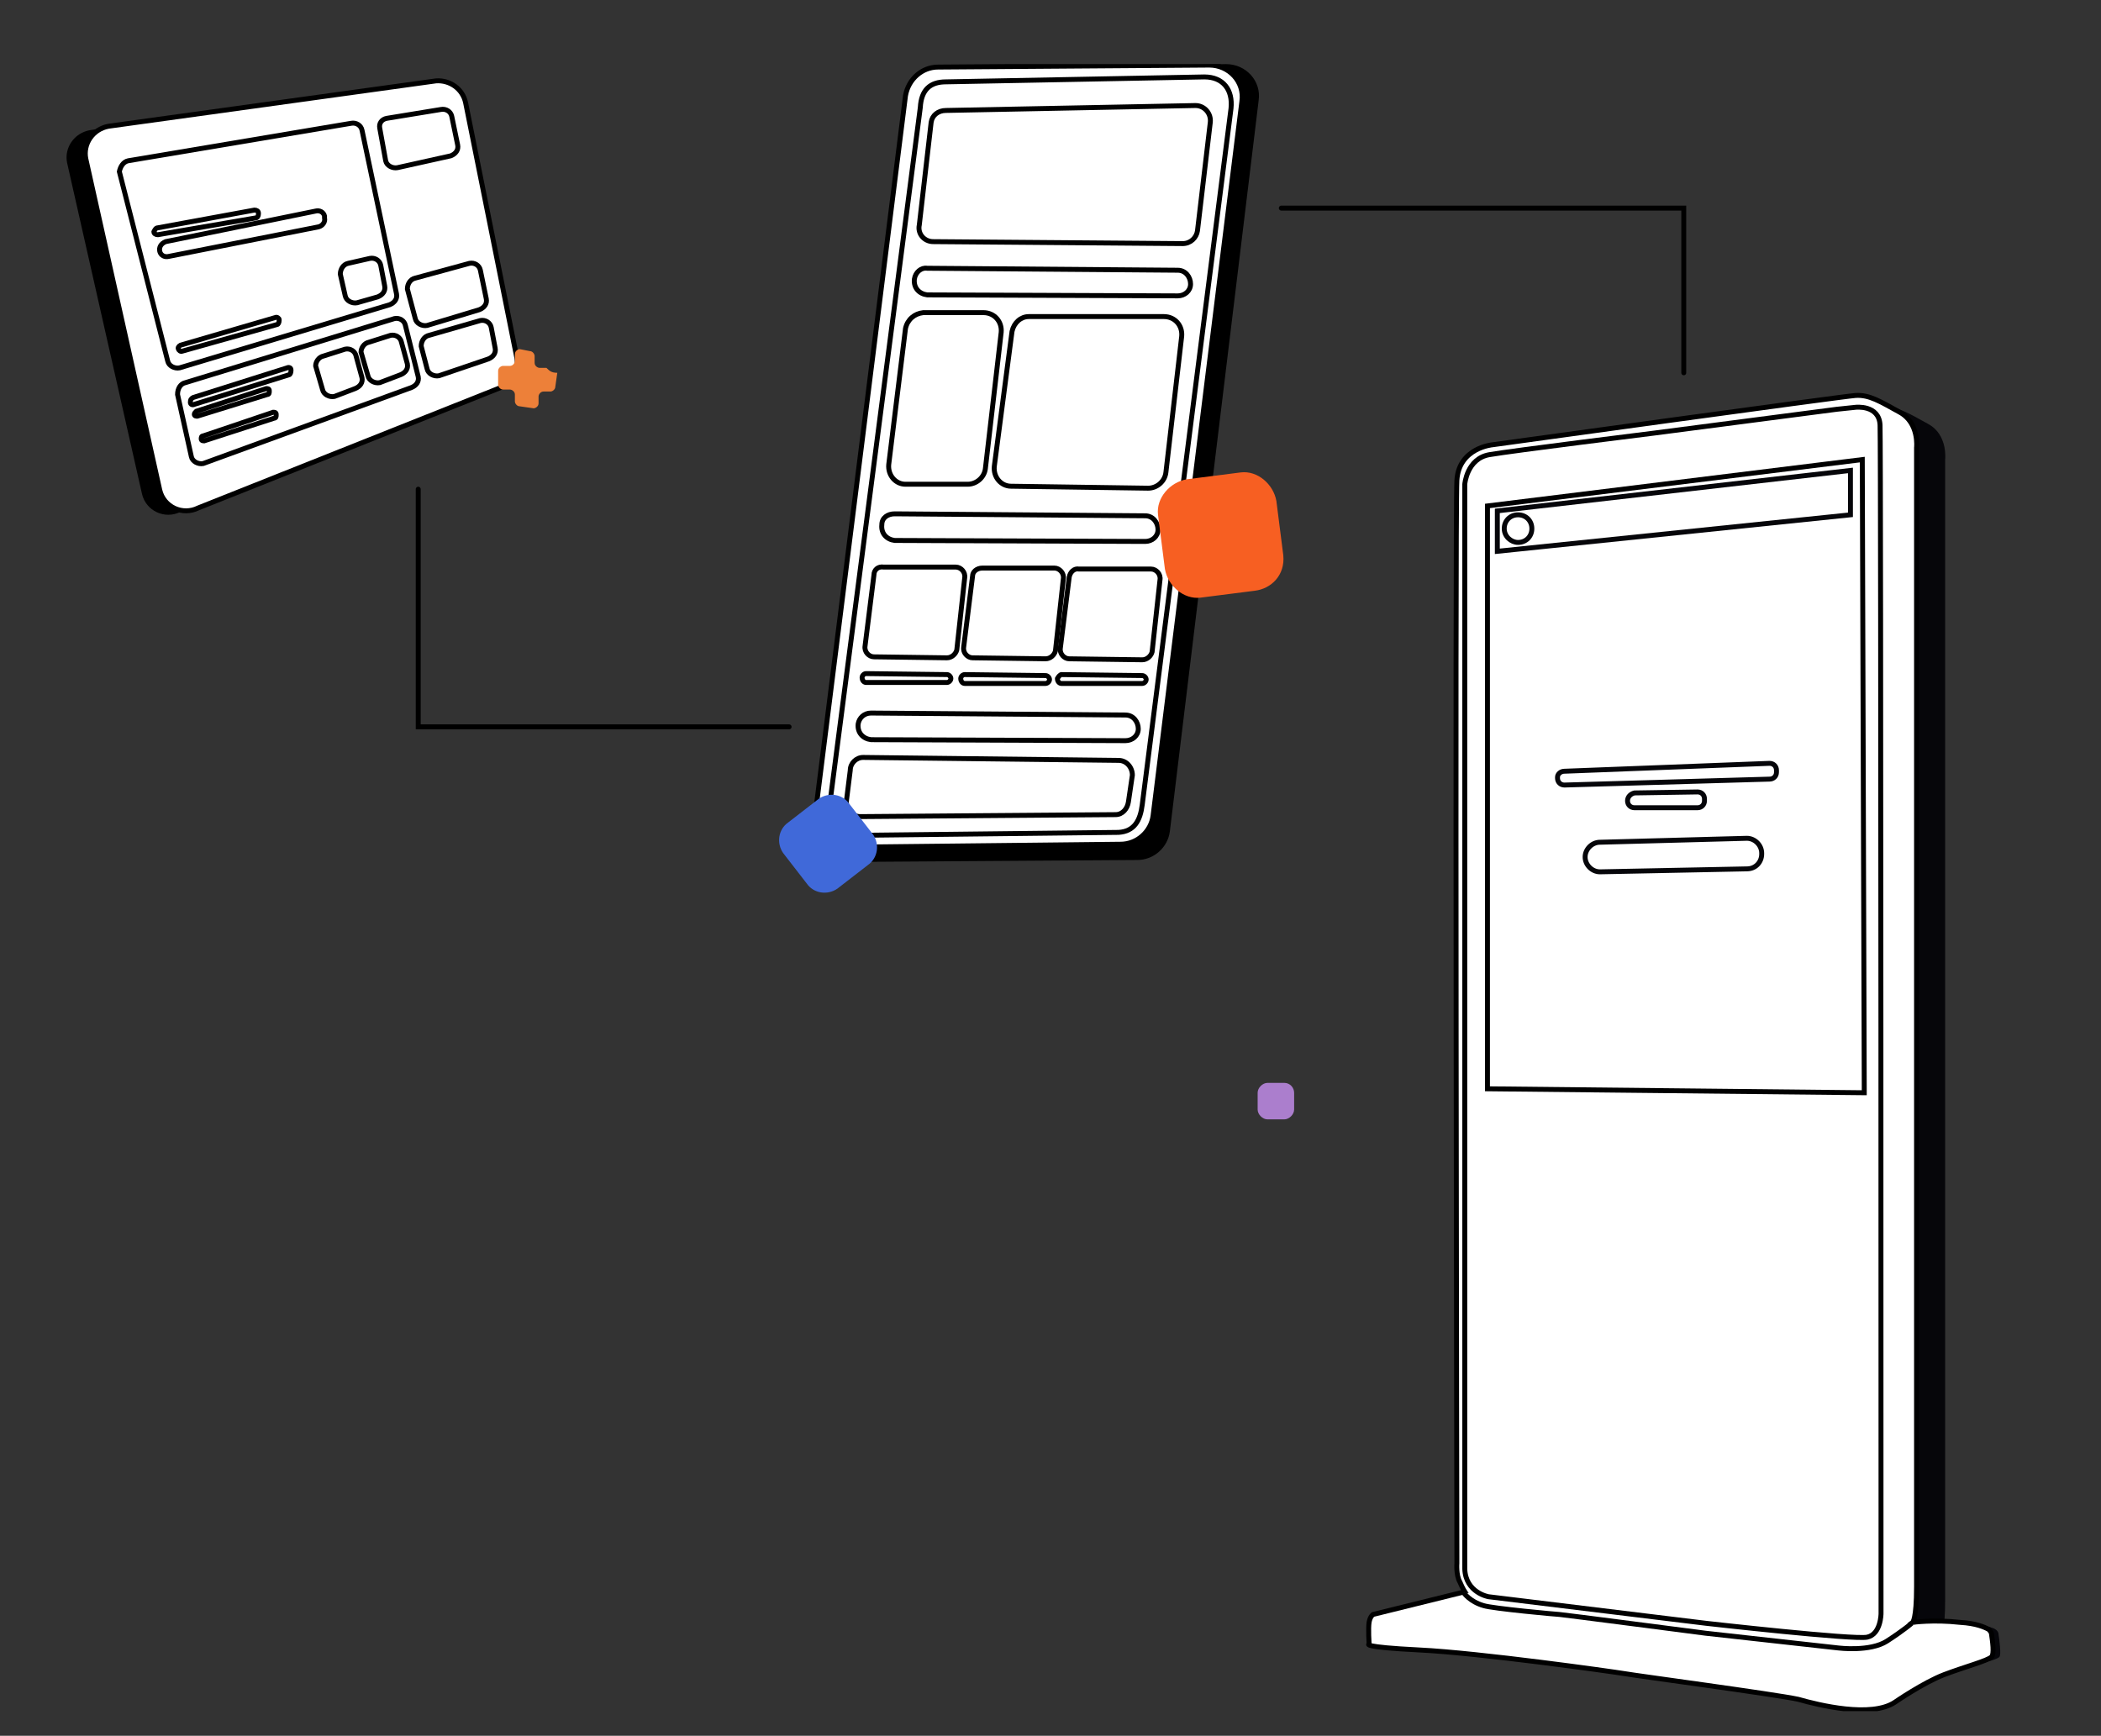 <?xml version="1.0" encoding="utf-8"?>
<!-- Generator: Adobe Illustrator 27.1.1, SVG Export Plug-In . SVG Version: 6.00 Build 0)  -->
<svg version="1.1" id="Layer_1" xmlns="http://www.w3.org/2000/svg" xmlns:xlink="http://www.w3.org/1999/xlink" x="0px" y="0px"
	 viewBox="0 0 213 176" style="enable-background:new 0 0 213 176;" xml:space="preserve">
<rect x="0" y="0" width="213" height="176" fill="#333333" stroke="none"/>
<style type="text/css">
	.st0{clip-path:url(#SVGID_00000152246340298704316910000012519709358277869748_);}
	.st1{fill:#FFFFFF;stroke:#000000;stroke-width:0.5;stroke-miterlimit:10;}
	.st2{fill:#06060A;}
	.st3{fill:#FFFFFF;}
	.st4{fill:none;stroke:#000000;stroke-width:0.5;stroke-miterlimit:10;}
	.st5{fill:#FFFFFF;stroke:#06060A;stroke-width:0.5;stroke-miterlimit:10;}
	.st6{fill:none;stroke:#000000;stroke-width:0.5;stroke-linecap:round;stroke-miterlimit:10;}
	.st7{fill:#4069D9;}
	.st8{fill:#F75F22;}
	.st9{fill:#AB7ECD;}
	.st10{fill:#ED8039;}
</style>
<g>
	<defs>
		<rect id="SVGID_1_" x="6.8" y="6.5" width="196" height="167"/>
	</defs>
	<clipPath id="SVGID_00000136387861464817142220000001604109031066992830_">
		<use xlink:href="#SVGID_1_"  style="overflow:visible;"/>
	</clipPath>
	<g style="clip-path:url(#SVGID_00000136387861464817142220000001604109031066992830_);">
		<path d="M95,7l29.3-0.5c2,0,3.6,1.7,3.3,3.7l-9,74.1c-0.2,1.6-1.6,2.9-3.3,2.9l-29.6,0.2c-2,0-3.6-1.7-3.3-3.7l9.7-74
			C92.4,8.2,93.4,7,95,7L95,7z"/>
		<path class="st1" d="M95.1,6.8l27.5-0.2c2,0,3.6,1.7,3.3,3.7l-9,72.4c-0.2,1.6-1.6,2.9-3.3,2.9l-27.6,0.3c-2,0-3.6-1.7-3.3-3.7
			l9.1-72.5C92.1,8,93.5,6.8,95.1,6.8L95.1,6.8z"/>
		<path class="st1" d="M95.9,8.3l26.2-0.5c1.9,0,2.9,1.3,2.7,3.2l-9,70.6c-0.2,1.6-0.8,2.7-2.4,2.8l-26.5,0.3c-1.9,0-3.1-1.1-2.8-3
			l9.2-70.8C93.4,9.1,94.3,8.3,95.9,8.3z"/>
		<path class="st1" d="M95.9,11.2l25.3-0.5c0.9,0,1.6,0.8,1.5,1.7l-1.3,11c-0.1,0.7-0.7,1.3-1.5,1.3l-25.3-0.2
			c-0.9,0-1.6-0.8-1.4-1.7l1.2-10.4C94.5,11.7,95.1,11.2,95.9,11.2z"/>
		<path class="st1" d="M92.7,28.3L92.7,28.3c-0.1,0.9,0.5,1.5,1.3,1.6l25.4,0.1c0.7,0,1.3-0.5,1.3-1.2c0-0.7-0.5-1.4-1.3-1.4
			L94,27.2C93.4,27.1,92.8,27.6,92.7,28.3L92.7,28.3z"/>
		<path class="st1" d="M87,73.4L87,73.4c-0.1,0.9,0.5,1.5,1.3,1.6l25.8,0.1c0.7,0,1.3-0.5,1.3-1.2c0-0.7-0.5-1.4-1.3-1.4l-25.8-0.2
			C87.6,72.3,87.1,72.8,87,73.4L87,73.4z"/>
		<path class="st1" d="M89.4,53.2L89.4,53.2c-0.1,0.9,0.5,1.5,1.3,1.6l25.4,0.1c0.7,0,1.3-0.5,1.3-1.2c0-0.7-0.5-1.4-1.3-1.4
			l-25.4-0.2C90,52.1,89.4,52.5,89.4,53.2L89.4,53.2z"/>
		<path class="st1" d="M87.4,68.7L87.4,68.7c0,0.3,0.2,0.5,0.4,0.5l8.2,0c0.2,0,0.4-0.2,0.4-0.4c0-0.2-0.2-0.4-0.4-0.4l-8.2-0.1
			C87.6,68.3,87.4,68.5,87.4,68.7L87.4,68.7z"/>
		<path class="st1" d="M97.4,68.8L97.4,68.8c0,0.3,0.2,0.5,0.4,0.5l8.2,0c0.2,0,0.4-0.2,0.4-0.4c0-0.2-0.2-0.4-0.4-0.4l-8.2-0.1
			C97.6,68.4,97.4,68.6,97.4,68.8L97.4,68.8z"/>
		<path class="st1" d="M107.2,68.8L107.2,68.8c0,0.3,0.2,0.5,0.4,0.5l8.2,0c0.2,0,0.4-0.2,0.4-0.4c0-0.2-0.2-0.4-0.4-0.4l-8.2-0.1
			C107.5,68.4,107.3,68.6,107.2,68.8L107.2,68.8z"/>
		<path class="st1" d="M88.6,58.3l-0.9,7.2c-0.1,0.6,0.4,1.1,0.9,1.1l7.4,0.1c0.5,0,0.9-0.4,1-0.8l0.8-7.3c0.1-0.6-0.4-1.1-0.9-1.1
			l-7.3,0C89,57.4,88.6,57.8,88.6,58.3L88.6,58.3z"/>
		<path class="st1" d="M98.6,58.4l-0.9,7.2c-0.1,0.6,0.4,1.1,0.9,1.1l7.4,0.1c0.5,0,0.9-0.4,1-0.8l0.8-7.3c0.1-0.6-0.4-1.1-0.9-1.1
			l-7.3,0C99,57.6,98.6,58,98.6,58.4L98.6,58.4z"/>
		<path class="st1" d="M108.4,58.5l-0.9,7.2c-0.1,0.6,0.4,1.1,0.9,1.1l7.4,0.1c0.5,0,0.9-0.4,1-0.8l0.8-7.3c0.1-0.6-0.4-1.1-0.9-1.1
			l-7.3,0C108.9,57.6,108.5,58,108.4,58.5L108.4,58.5z"/>
		<path class="st1" d="M102.6,33.6l-1.8,13.7c-0.1,1.1,0.7,2,1.7,2l13.9,0.2c0.9,0,1.7-0.7,1.8-1.6l1.6-13.8c0.1-1.1-0.7-2-1.8-2
			l-13.7,0C103.5,32.1,102.8,32.7,102.6,33.6L102.6,33.6z"/>
		<path class="st1" d="M91.8,33.3l-1.7,13.8c-0.1,1.1,0.7,2,1.7,2h6.3c0.9,0,1.7-0.7,1.8-1.6l1.6-13.8c0.1-1.1-0.7-2-1.8-2l-6.1,0
			C92.7,31.8,92,32.4,91.8,33.3L91.8,33.3z"/>
		<path class="st1" d="M87.5,76.8l25.9,0.3c0.8,0,1.4,0.7,1.4,1.5l-0.4,2.7c-0.1,0.7-0.6,1.3-1.3,1.3l-25.9,0.2
			c-0.8,0-1.4-0.7-1.4-1.5l0.4-3.2C86.2,77.4,86.8,76.8,87.5,76.8L87.5,76.8z"/>
		<path d="M45.3,10.8l5.2,25.9c0.2,1.2-0.3,2.3-1.4,2.9L18.3,51.9c-1.6,0.8-3.5-0.1-3.9-1.8L6.8,16.5c-0.3-1.5,0.7-3,2.3-3.3
			l33.2-4.6C43.7,8.5,45.1,9.4,45.3,10.8L45.3,10.8z"/>
		<path class="st1" d="M47.2,10.4l5.2,25.9c0.2,1.2-0.3,2.3-1.4,2.9L20.1,51.5c-1.6,0.8-3.5-0.1-3.9-1.8L8.7,16.1
			c-0.3-1.5,0.7-3,2.3-3.3l33.2-4.6C45.6,8.1,46.9,9,47.2,10.4L47.2,10.4z"/>
		<path class="st1" d="M13,16.3l22.6-3.8c0.5-0.1,1,0.2,1.1,0.7l3.5,16.6c0.1,0.5-0.2,0.9-0.7,1.1l-21.3,6.4
			c-0.5,0.1-1.1-0.2-1.2-0.7l-4.9-19.2C12.2,16.9,12.5,16.4,13,16.3z"/>
		<path class="st1" d="M18.8,38.8L40,32.3c0.5-0.1,1,0.2,1.1,0.7l1.3,5.2c0.1,0.5-0.2,0.9-0.7,1.1l-21.1,7.7
			c-0.5,0.1-1.1-0.2-1.2-0.7l-1.4-6.3C18,39.4,18.3,38.9,18.8,38.8z"/>
		<path class="st1" d="M42.1,28.2l5.5-1.5c0.5-0.1,1,0.2,1.1,0.7l0.6,2.9c0.1,0.5-0.2,0.9-0.7,1.1L43.3,33c-0.5,0.1-1.1-0.2-1.2-0.7
			l-0.8-3C41.3,28.8,41.6,28.3,42.1,28.2z"/>
		<path class="st1" d="M39.2,12l5.5-0.9c0.5-0.1,1,0.2,1.1,0.7l0.6,2.9c0.1,0.5-0.2,0.9-0.7,1.1L40.3,17c-0.5,0.1-1.1-0.2-1.2-0.7
			L38.5,13C38.4,12.5,38.7,12.1,39.2,12L39.2,12z"/>
		<path class="st1" d="M35.3,26.7l2.2-0.5c0.5-0.1,1,0.2,1.1,0.7L39,29c0.1,0.5-0.2,0.9-0.7,1.1l-2.1,0.6c-0.5,0.1-1.1-0.2-1.2-0.7
			l-0.5-2.2C34.5,27.3,34.8,26.8,35.3,26.7L35.3,26.7z"/>
		<path class="st1" d="M37.4,34.7l2.2-0.7c0.5-0.1,1,0.2,1.1,0.7l0.6,2.2c0.1,0.5-0.2,0.9-0.7,1.1l-2.1,0.8
			c-0.5,0.1-1.1-0.2-1.2-0.7l-0.7-2.4C36.6,35.3,36.9,34.8,37.4,34.7L37.4,34.7z"/>
		<path class="st1" d="M32.8,36.1l2.2-0.7c0.5-0.1,1,0.2,1.1,0.7l0.6,2.2c0.1,0.5-0.2,0.9-0.7,1.1l-2.1,0.8
			c-0.5,0.1-1.1-0.2-1.2-0.7l-0.7-2.4C32,36.7,32.3,36.2,32.8,36.1L32.8,36.1z"/>
		<path class="st1" d="M43.5,34l5.2-1.5c0.5-0.1,1,0.2,1.1,0.7l0.4,2.1c0.1,0.5-0.2,0.9-0.7,1.1l-5,1.7c-0.5,0.1-1.1-0.2-1.2-0.7
			l-0.6-2.3C42.7,34.6,43,34.1,43.5,34z"/>
		<path class="st1" d="M16,23.1l9.8-1.8c0.2,0,0.4,0.1,0.4,0.3l0,0.1c0,0.2-0.1,0.4-0.3,0.4l-9.9,1.7c-0.2,0-0.4-0.1-0.4-0.3l0,0
			C15.7,23.3,15.8,23.1,16,23.1L16,23.1z"/>
		<path class="st1" d="M18.3,35l9.6-2.8c0.2-0.1,0.4,0.1,0.4,0.2l0,0.1c0,0.2-0.1,0.4-0.2,0.4l-9.6,2.7c-0.2,0.1-0.4-0.1-0.4-0.2
			l0,0C18,35.3,18.1,35.1,18.3,35z"/>
		<path class="st1" d="M19.6,40.3l9.5-3c0.2-0.1,0.4,0,0.4,0.2l0,0.1c0,0.2-0.1,0.4-0.2,0.4l-9.6,3c-0.2,0.1-0.4,0-0.4-0.2l0,0
			C19.3,40.5,19.4,40.4,19.6,40.3L19.6,40.3z"/>
		<path class="st1" d="M19.9,41.7l7.1-2.3c0.1,0,0.3,0,0.3,0.2l0,0.1c0,0.1,0,0.3-0.2,0.3l-7.1,2.2c-0.1,0-0.3,0-0.3-0.2l0,0
			C19.7,41.9,19.8,41.8,19.9,41.7L19.9,41.7z"/>
		<path class="st1" d="M20.6,44.2l7.1-2.4c0.1,0,0.3,0,0.3,0.2l0,0.1c0,0.1,0,0.3-0.2,0.3l-7.1,2.3c-0.1,0-0.3,0-0.3-0.2l0,0
			C20.4,44.4,20.4,44.2,20.6,44.2z"/>
		<path class="st1" d="M16.2,25.5c0.1,0.4,0.5,0.6,0.9,0.5l15.2-3c0.4-0.1,0.7-0.5,0.6-0.9l0-0.2c-0.1-0.4-0.5-0.6-0.9-0.5
			l-15.2,3.1C16.3,24.7,16.1,25.1,16.2,25.5L16.2,25.5z"/>
		<path class="st2" d="M191.3,171.7c0,0,3.9-1.2,6.1-2c2.1-0.8,5-1.3,5.3-1.7c0.2-0.2,0-1.7-0.1-2.4c-0.1-0.3-0.3-0.4-0.5-0.5
			c-0.8-0.3-2-0.5-4.1-0.7c-2.7-0.3-1.2,1.4-1.2,1.4s0.4-0.3,0.4-3.6V46.6c0,0,0.3-2.5-1.7-3.6c-2-1.1-3.1-1.8-4.5-1.7
			c-1.4,0.1-36.8,5-36.8,5s-3.4,0.3-3.6,3.6c-0.2,3.3,0,109.8,0,109.8s-0.1,1.2,0.3,1.9c0.3,0.7,0.5,1,0.5,1L142,165
			c0,0-0.3,0.2-0.4,0.8c-0.1,0.6,5.6-0.5,5.6-0.5s-0.9,0.3,5.1,0.6c6.1,0.3,19.6,2.2,20.8,2.4c1.2,0.2,15.3,2.1,17.6,2.6
			S188.9,173.2,191.3,171.7L191.3,171.7z"/>
		<path class="st1" d="M192.1,172.6c0,0,2.9-2,5-2.8c2.1-0.8,4.4-1.4,4.8-1.8c0.3-0.3,0.1-1.6,0-2.3c0-0.2-0.2-0.4-0.3-0.5
			c-0.4-0.2-1.2-0.6-2.9-0.7c-2.7-0.3-4.8,0-4.8,0s0.4-0.3,0.4-3.6V45.4c0,0,0.3-2.5-1.7-3.6c-2-1.1-3.1-1.8-4.5-1.7
			c-1.4,0.1-36.8,5-36.8,5s-3.4,0.3-3.6,3.6c-0.2,3.3,0,109.8,0,109.8s-0.1,1.2,0.3,1.9c0.3,0.7,0.5,1,0.5,1l-9.3,2.3
			c0,0-0.3,0.2-0.4,0.8c-0.1,0.6,0,2.2,0,2.2s-0.9,0.3,5.1,0.6c6.1,0.3,19.6,2.2,20.8,2.4c1.1,0.2,15.3,2.1,17.6,2.6
			C184.4,172.9,189.7,174.2,192.1,172.6L192.1,172.6z"/>
		<path class="st3" d="M148.4,161.5c0,0,0.6,0.9,2,1.3c0.9,0.3,7.5,0.9,7.7,0.9s14.8,1.9,14.8,1.9l13.5,1.5c0,0,3.2,0.4,4.9-0.7
			c1.7-1.1,2.5-1.8,2.5-1.8"/>
		<path class="st4" d="M148.4,161.5c0,0,0.6,0.9,2,1.3c0.9,0.3,7.5,0.9,7.7,0.9s14.8,1.9,14.8,1.9l13.5,1.5c0,0,3.2,0.4,4.9-0.7
			c1.7-1.1,2.5-1.8,2.5-1.8"/>
		<path class="st1" d="M186.2,41.5l1.9-0.2c0,0,2.4-0.3,2.5,1.8c0.1,2.1,0.1,120.5,0.1,120.5s0,2.1-1.4,2.4
			c-1.3,0.3-16.3-1.4-16.3-1.4l-22.1-2.7c0,0-2.3-0.4-2.4-2.8c0-2.5,0-13.3,0-13.3l0-96.7c0,0,0.2-2.6,2.5-3
			c2.3-0.4,16.8-2.2,16.8-2.2L186.2,41.5L186.2,41.5z"/>
		<path class="st1" d="M150.8,51.3l38-4.7l0.2,64.2l-38.2-0.4V51.3z"/>
		<path class="st5" d="M151.8,55.9l35.8-3.7v-4.5l-35.8,4.1V55.9z"/>
		<path class="st5" d="M153.9,55c0.8,0,1.4-0.6,1.4-1.4s-0.6-1.4-1.4-1.4c-0.8,0-1.4,0.6-1.4,1.4S153.2,55,153.9,55z"/>
		<path class="st5" d="M162.2,85.4l14.9-0.4c0.8,0,1.5,0.7,1.5,1.5v0.1c0,0.8-0.6,1.5-1.5,1.5l-14.9,0.3c-0.8,0-1.5-0.7-1.5-1.5
			C160.7,86.1,161.4,85.4,162.2,85.4z"/>
		<path class="st5" d="M158.6,78.2l20.8-0.8c0.4,0,0.7,0.3,0.7,0.7v0.2c0,0.4-0.3,0.7-0.7,0.7l-20.8,0.6c-0.4,0-0.7-0.3-0.7-0.7
			v-0.1C157.9,78.5,158.2,78.2,158.6,78.2L158.6,78.2z"/>
		<path class="st5" d="M165,81.2c0,0.4,0.3,0.7,0.7,0.7h6.4c0.4,0,0.7-0.3,0.7-0.7V81c0-0.4-0.3-0.7-0.7-0.7l-6.4,0.1
			C165.3,80.5,165,80.8,165,81.2z"/>
		<path class="st6" d="M80,73.7H42.4V49.6"/>
		<path class="st6" d="M129.9,21.1h40.8v16.7"/>
	</g>
</g>
<g>
	<path class="st7" d="M88,87.7l-3.1,2.4c-1,0.7-2.4,0.5-3.1-0.5l-2.4-3.1c-0.7-1-0.5-2.4,0.5-3.1l3.1-2.4c1-0.7,2.4-0.5,3.1,0.5
		l2.4,3.1C89.2,85.6,89,87,88,87.7z"/>
	<path class="st8" d="M127.2,59.9l-5.5,0.7c-1.7,0.2-3.3-1.2-3.6-2.9l-0.7-5.5c-0.2-1.7,1.2-3.3,2.9-3.6l5.5-0.7
		c1.7-0.2,3.3,1.2,3.6,2.9l0.7,5.5C130.3,58.3,128.9,59.7,127.2,59.9z"/>
	<path class="st9" d="M131.2,110.8v1.7c0,0.5-0.5,1-1,1h-1.7c-0.5,0-1-0.5-1-1v-1.7c0-0.5,0.5-1,1-1h1.7
		C130.8,109.8,131.2,110.3,131.2,110.8z"/>
	<path class="st10" d="M55.4,37.3h-0.7c-0.2,0-0.5-0.2-0.5-0.5v-0.7c0-0.2-0.2-0.5-0.5-0.5l-1-0.2c-0.2,0-0.5,0.2-0.5,0.5v0.7
		c0,0.2-0.2,0.5-0.5,0.5h-0.7c-0.2,0-0.5,0.2-0.5,0.5L50.5,39c0,0.2,0.2,0.5,0.5,0.5h0.7c0.2,0,0.5,0.2,0.5,0.5v0.7
		c0,0.2,0.2,0.5,0.5,0.5l1.4,0.2c0.2,0,0.5-0.2,0.5-0.5v-0.7c0-0.2,0.2-0.5,0.5-0.5h0.7c0.2,0,0.5-0.2,0.5-0.5l0.2-1.4
		C55.9,37.8,55.7,37.6,55.4,37.3z"/>
</g>
</svg>
